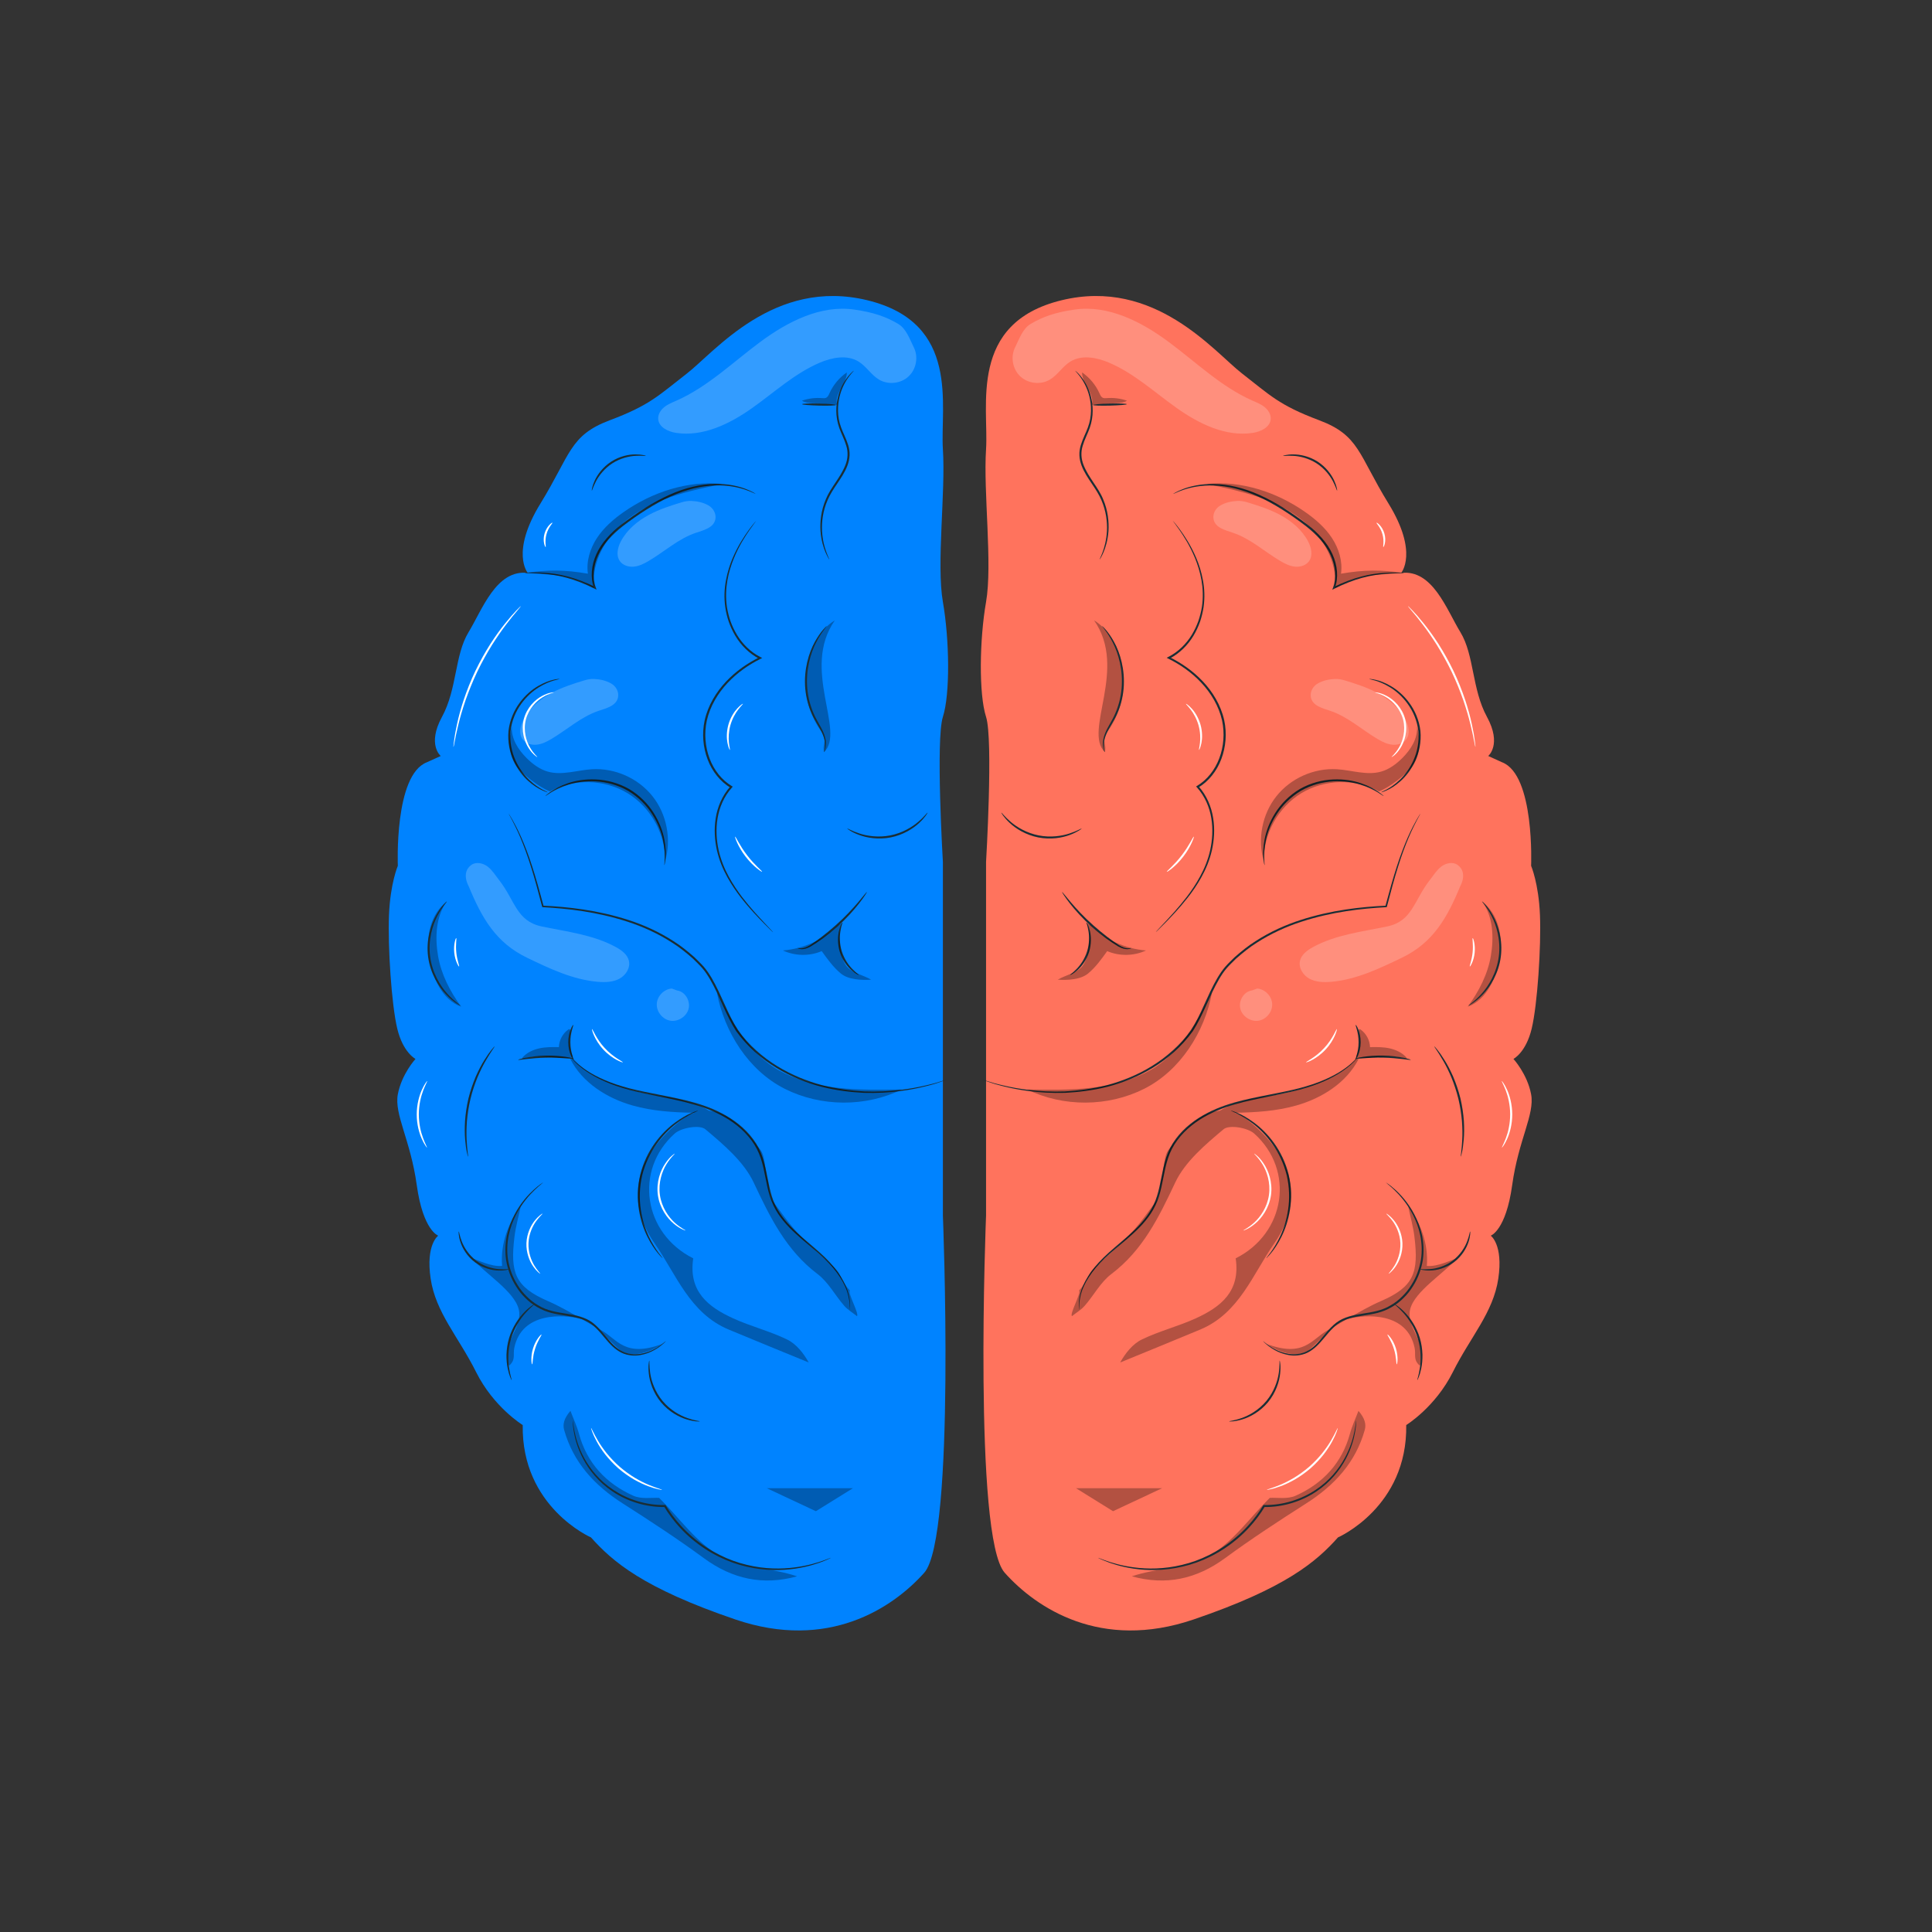 <svg xmlns="http://www.w3.org/2000/svg" xmlns:xlink="http://www.w3.org/1999/xlink" id="Layer_1" x="0px" y="0px" viewBox="0 0 500 500" style="enable-background:new 0 0 500 500;" xml:space="preserve"><rect x="0" y="0" width="500" height="500" fill="#333333" stroke="none"/><style type="text/css">	.st0{fill:#FF735D;}	.st1{opacity:0.3;}	.st2{fill:#1A2E35;}	.st3{opacity:0.2;}	.st4{fill:#FFFFFF;}	.st5{fill:#0083FF;}</style><g>	<g>		<g>			<path class="st0" d="M362.61,148.28c0,0,4.57-5.23-3.27-17.97s-7.51-17.64-17.97-21.56c-10.45-3.92-12.74-6.53-19.93-12.09     s-22.54-24.83-46.72-18.95c-24.18,5.88-18.8,27.44-19.53,38.55c-0.73,11.11,1.71,29.73,0,39.53c-1.71,9.8-1.89,23.85,0,29.73     c1.89,5.88,0,37.57,0,37.57v91.48c0,0-3.34,83.31,4.83,92.46c8.17,9.15,24.88,20.26,48.87,12.09     c23.99-8.17,31.83-15.03,37.38-21.24c0,0,18.01-7.84,17.66-29.08c0,0,7.49-4.57,12.07-13.72c4.57-9.15,10.45-15.36,11.76-24.18     c1.31-8.82-1.96-11.11-1.96-11.11s3.92-1.31,5.55-13.07c1.63-11.76,5.88-18.3,4.9-23.52c-0.98-5.23-4.57-9.15-4.57-9.15     s3.23-1.63,4.72-7.84c1.49-6.21,2.47-21.24,2.14-29.4c-0.33-8.17-2.29-12.74-2.29-12.74s0.98-23.52-7.51-26.79l-3.59-1.63     c0,0,3.59-2.94-0.33-10.13c-3.92-7.19-3.27-16.01-6.86-21.89C374.37,157.76,370.77,147.3,362.61,148.28z"></path>		</g>		<g>			<g>				<g class="st1">					<path d="M364.43,312.19c-0.05,0.01-0.08,0.02-0.1,0.03C364.35,312.21,364.39,312.2,364.43,312.19z"></path>				</g>				<g class="st1">					<path d="M364.33,312.21C364.29,312.22,364.28,312.23,364.33,312.21L364.33,312.21z"></path>				</g>				<g class="st1">					<path d="M364.43,312.19C364.54,312.15,364.66,312.12,364.43,312.19L364.43,312.19z"></path>				</g>				<g class="st1">					<path d="M366.06,320.12c-0.32-2.67-1.08-5.29-1.63-7.94c3.02,3.95,5.31,9.53,4.83,15.43c2.79,0.32,6.65-1.67,7.84-1.99       c-3.3,3.89-11.01,8.53-12.15,13.23c-1.18,4.91,4.99,9.12,2.49,14.59c-1.78-1.58-0.96-2.79-1.34-4.62       c-1.94-9.3-12.54-8.71-17.44-7.46c2.9-1.7,5.89-3.41,8.69-4.62C365.95,333.03,367.17,329.32,366.06,320.12z"></path>				</g>				<g class="st1">					<path d="M343.54,344.31c0.48-0.26,0.97-0.54,1.47-0.83l-6.73,6.41c-1.6,0.56-4.86,1.56-10.64-2.14       C337.52,351.49,339.45,346.56,343.54,344.31z"></path>				</g>				<g class="st1">					<path d="M348.66,341.36c-1.24,0.73-2.47,1.45-3.66,2.13l1.22-1.16C346.44,342.07,347.35,341.69,348.66,341.36z"></path>				</g>			</g>			<g class="st1">				<path d="M328.61,387.65c-5.23,5.17-9.64,11.64-15.76,15c-5.78,3.17-13.35,3.09-19.94,5.3c8.86,2.44,16.74,0.72,24.13-4.7      c6.81-5,13.9-9.63,21.03-14.18c7.28-4.65,12.78-10.59,15.14-19.04c0.38-1.38,0.05-2.96-1.64-4.9c-0.74,1.96-1.65,3.88-2.2,5.9      c-2.08,7.65-7.03,12.89-14.03,16.05C333.21,388.05,330.4,387.53,328.61,387.65z"></path>			</g>			<g class="st1">				<path d="M283.15,160.55c8.79,12.57-2.86,28.62,2.77,34.09c0.57-1.59-0.79-3.38,0.17-4.6      C293.88,180.19,291.16,165.44,283.15,160.55z"></path>			</g>			<g class="st1">				<path d="M278.47,385.15c3.58,2.22,6.66,4.14,9.58,5.95c3.94-1.85,8.17-3.83,12.7-5.95      C293.18,385.15,285.87,385.15,278.47,385.15z"></path>			</g>		</g>		<g>			<g>				<path class="st2" d="M254.06,279.38c0-0.01,0.13,0.02,0.38,0.09c0.27,0.08,0.63,0.19,1.09,0.32c0.49,0.15,1.07,0.33,1.76,0.54      c0.7,0.2,1.52,0.37,2.44,0.6c3.67,0.86,9.11,1.77,15.86,1.53c3.37-0.2,7.04-0.64,10.89-1.62c3.83-1.02,7.8-2.58,11.59-4.91      c3.77-2.32,7.39-5.44,10.19-9.34c2.62-4.06,4.15-8.94,6.77-13.44c0.61-1.02,1.26-2.02,2.04-2.92c0.77-0.9,1.63-1.68,2.45-2.5      c1.74-1.53,3.52-2.98,5.43-4.17c3.78-2.44,7.79-4.23,11.75-5.5c7.94-2.55,15.54-3.36,22.01-3.67l-0.18,0.15      c1.03-3.83,1.99-7.29,2.97-10.3c0.97-3.01,1.96-5.55,2.86-7.59c1.82-4.08,3.25-6.12,3.25-6.12c0.01,0.01-0.06,0.14-0.2,0.41      c-0.16,0.29-0.37,0.68-0.64,1.17c-0.54,1.04-1.33,2.58-2.2,4.62c-0.87,2.04-1.83,4.59-2.76,7.6c-0.95,3-1.88,6.47-2.88,10.3      l-0.04,0.14l-0.15,0.01c-6.44,0.35-14,1.19-21.87,3.74c-3.93,1.27-7.89,3.05-11.62,5.46c-1.89,1.18-3.64,2.61-5.36,4.12      c-0.8,0.81-1.66,1.59-2.41,2.46c-0.75,0.86-1.39,1.84-1.98,2.84c-2.58,4.43-4.11,9.31-6.79,13.46      c-2.88,4.01-6.53,7.13-10.37,9.48c-3.85,2.34-7.87,3.91-11.74,4.92c-3.88,0.97-7.59,1.39-10.98,1.57      c-6.8,0.19-12.26-0.78-15.93-1.7c-0.92-0.25-1.74-0.43-2.43-0.65c-0.68-0.23-1.27-0.43-1.75-0.59      c-0.45-0.16-0.81-0.28-1.07-0.37C254.17,279.44,254.05,279.39,254.06,279.38z"></path>			</g>		</g>		<g>			<g>				<path class="st2" d="M279.29,338.92c-0.01,0-0.02-0.09-0.04-0.27c-0.02-0.21-0.03-0.47-0.06-0.8c0.02-0.7,0.03-1.75,0.38-3.04      c0.62-2.61,2.63-6.07,6.06-9.39c1.7-1.67,3.73-3.3,5.82-5.13c2.08-1.83,4.28-3.87,5.97-6.47c0.84-1.3,1.54-2.73,2.01-4.28      c0.49-1.55,0.81-3.19,1.14-4.86c0.33-1.67,0.66-3.39,1.22-5.09c0.55-1.7,1.39-3.34,2.48-4.81c2.19-2.97,5.13-5.15,8.18-6.73      c3.06-1.6,6.25-2.58,9.3-3.33c6.12-1.45,11.73-2.2,16.25-3.58c4.54-1.31,7.97-3.11,10.1-4.66c1.08-0.76,1.85-1.45,2.36-1.91      c0.23-0.22,0.42-0.4,0.57-0.55c0.13-0.12,0.2-0.18,0.21-0.17c0,0-0.88,1.2-3.02,2.8c-2.11,1.61-5.55,3.48-10.12,4.85      c-4.55,1.43-10.17,2.22-16.24,3.69c-3.03,0.76-6.17,1.74-9.17,3.31c-2.99,1.56-5.87,3.7-7.99,6.58      c-1.07,1.43-1.87,3.01-2.41,4.66c-0.55,1.65-0.88,3.35-1.21,5.02c-0.33,1.67-0.66,3.33-1.16,4.91      c-0.49,1.59-1.22,3.07-2.09,4.39c-1.75,2.66-3.99,4.71-6.09,6.53c-2.11,1.83-4.15,3.43-5.85,5.07      c-3.42,3.25-5.44,6.63-6.12,9.17C279.07,337.43,279.38,338.93,279.29,338.92z"></path>			</g>		</g>		<g>			<g>				<path class="st2" d="M365.11,274.28c-0.03,0.16-3.2-0.49-7.16-0.56c-3.96-0.09-7.15,0.42-7.17,0.26      c-0.01-0.07,0.77-0.28,2.07-0.48c1.3-0.2,3.11-0.35,5.11-0.31c2,0.04,3.81,0.27,5.1,0.52      C364.35,273.97,365.13,274.21,365.11,274.28z"></path>			</g>		</g>		<g>			<g>				<path class="st2" d="M350.86,265.24c0.1-0.09,1.31,1.83,1.27,4.53c-0.01,2.7-1.25,4.6-1.34,4.51c-0.15-0.06,0.81-1.97,0.81-4.51      C351.63,267.22,350.7,265.3,350.86,265.24z"></path>			</g>		</g>		<g>			<g>				<path class="st2" d="M327.74,325.62c-0.11-0.08,1.8-1.92,3.57-5.69c0.89-1.87,1.67-4.24,2.06-6.95c0.4-2.7,0.34-5.76-0.37-8.83      c-0.76-3.06-2.09-5.81-3.68-8.04c-1.58-2.24-3.35-3.99-4.99-5.25c-3.29-2.55-5.83-3.32-5.76-3.45c0.01-0.02,0.16,0.03,0.45,0.13      c0.29,0.11,0.73,0.24,1.26,0.49c1.08,0.46,2.59,1.27,4.28,2.52c1.69,1.25,3.53,3,5.16,5.27c1.63,2.26,3.02,5.06,3.79,8.2      c0.74,3.15,0.77,6.27,0.34,9.02c-0.43,2.76-1.27,5.16-2.21,7.04c-0.94,1.89-1.92,3.29-2.67,4.19c-0.36,0.47-0.69,0.78-0.9,1.01      C327.87,325.52,327.75,325.64,327.74,325.62z"></path>			</g>		</g>		<g>			<g>				<path class="st2" d="M326.88,347.07c0.04-0.05,0.77,0.76,2.42,1.74c0.82,0.48,1.88,1.01,3.19,1.35c1.3,0.33,2.88,0.49,4.5,0.02      c1.64-0.43,3.13-1.63,4.44-3.15c1.34-1.49,2.57-3.33,4.44-4.75c1.9-1.43,4.37-1.95,6.81-2.32c2.44-0.38,4.99-0.77,7.21-2.14      c1.12-0.64,2.14-1.43,3.02-2.33c0.9-0.88,1.68-1.86,2.32-2.9c1.33-2.06,2.11-4.33,2.5-6.54c0.35-2.22,0.22-4.38-0.17-6.35      c-0.41-1.96-1.09-3.72-1.86-5.24c-1.55-3.06-3.45-5.14-4.82-6.47c-0.69-0.66-1.25-1.16-1.65-1.47c-0.39-0.32-0.59-0.5-0.58-0.51      c0.01-0.01,0.23,0.13,0.65,0.43c0.42,0.29,1.01,0.76,1.73,1.41c1.43,1.29,3.39,3.36,5.01,6.45c0.81,1.54,1.52,3.32,1.96,5.32      c0.42,2,0.56,4.22,0.22,6.51c-0.38,2.27-1.18,4.61-2.54,6.74c-0.66,1.07-1.46,2.09-2.39,3c-0.91,0.93-1.96,1.75-3.13,2.41      c-1.15,0.68-2.4,1.17-3.66,1.5c-1.26,0.32-2.52,0.5-3.74,0.7c-2.43,0.37-4.8,0.86-6.6,2.2c-1.79,1.33-3.03,3.14-4.4,4.65      c-1.34,1.52-2.93,2.79-4.67,3.21c-1.72,0.47-3.35,0.28-4.68-0.1c-1.34-0.37-2.4-0.94-3.22-1.46      C327.55,347.93,326.88,347.07,326.88,347.07z"></path>			</g>		</g>		<g>			<g>				<path class="st2" d="M318.11,367.85c-0.01-0.1,1.27-0.17,3.2-0.85c1.91-0.66,4.45-2.06,6.43-4.44c1.98-2.39,2.89-5.14,3.19-7.14      c0.31-2.01,0.15-3.29,0.25-3.3c0.03,0,0.1,0.31,0.16,0.89c0.06,0.58,0.07,1.42-0.04,2.46c-0.21,2.06-1.09,4.94-3.15,7.43      c-2.06,2.48-4.73,3.88-6.72,4.46c-1,0.3-1.83,0.44-2.41,0.49C318.43,367.9,318.11,367.89,318.11,367.85z"></path>			</g>		</g>		<g>			<g>				<path class="st2" d="M284.18,403.16c0.01-0.02,0.29,0.08,0.82,0.29c0.52,0.21,1.31,0.49,2.33,0.83c2.04,0.64,5.08,1.41,8.9,1.61      c3.81,0.2,8.44-0.24,13.2-1.95c4.74-1.72,9.59-4.74,13.52-9.05c1.53-1.66,2.86-3.45,3.95-5.26l0.08-0.13l0.15,0      c5.05,0.08,9.73-1.53,13.28-3.88c3.6-2.34,6.04-5.43,7.57-8.21c1.54-2.8,2.22-5.31,2.56-7.04c0.17-0.87,0.27-1.55,0.32-2.01      c0.05-0.46,0.09-0.7,0.11-0.7c0.02,0,0.01,0.24-0.01,0.71c-0.02,0.46-0.08,1.15-0.23,2.03c-0.29,1.75-0.92,4.31-2.44,7.17      c-1.51,2.85-3.97,6.01-7.62,8.43c-3.61,2.42-8.38,4.09-13.55,4.02l0.23-0.13c-1.11,1.84-2.46,3.66-4.01,5.35      c-3.99,4.38-8.92,7.44-13.74,9.16c-4.84,1.71-9.53,2.11-13.38,1.86c-3.87-0.25-6.91-1.08-8.95-1.79      c-1.02-0.37-1.79-0.68-2.31-0.92C284.44,403.31,284.17,403.18,284.18,403.16z"></path>			</g>		</g>		<g>			<g>				<path class="st2" d="M366.8,357.17c-0.09-0.03,0.37-1.19,0.66-3.14c0.3-1.94,0.35-4.73-0.52-7.61      c-0.86-2.88-2.43-5.18-3.75-6.64c-1.32-1.47-2.34-2.19-2.28-2.26c0.02-0.03,0.29,0.12,0.75,0.45c0.46,0.32,1.09,0.84,1.8,1.56      c1.42,1.42,3.09,3.76,3.99,6.74c0.89,2.98,0.78,5.86,0.38,7.82c-0.2,0.99-0.44,1.77-0.65,2.29      C366.97,356.91,366.83,357.18,366.8,357.17z"></path>			</g>		</g>		<g>			<g>				<path class="st2" d="M367.44,328.46c0.01-0.09,1.03,0.12,2.66-0.02c1.61-0.12,3.87-0.71,5.85-2.19c1.98-1.49,3.18-3.48,3.75-5      c0.59-1.52,0.67-2.56,0.77-2.54c0.03,0,0.05,0.26,0.01,0.73c-0.04,0.47-0.16,1.14-0.42,1.94c-0.5,1.59-1.7,3.73-3.79,5.29      c-2.09,1.56-4.48,2.11-6.15,2.14c-0.84,0.02-1.52-0.05-1.98-0.15C367.68,328.58,367.44,328.5,367.44,328.46z"></path>			</g>		</g>		<g>			<g>				<path class="st2" d="M371.19,270.79c0.03-0.02,0.31,0.3,0.79,0.89c0.49,0.59,1.14,1.5,1.86,2.67c0.74,1.16,1.5,2.62,2.24,4.29      c0.71,1.68,1.37,3.57,1.88,5.62c0.48,2.05,0.76,4.04,0.89,5.86c0.11,1.82,0.09,3.46-0.04,4.83c-0.12,1.37-0.27,2.48-0.44,3.22      c-0.16,0.75-0.26,1.16-0.3,1.16c-0.1-0.02,0.23-1.68,0.36-4.4c0.08-1.36,0.05-2.98-0.08-4.78c-0.16-1.79-0.44-3.75-0.92-5.77      c-0.5-2.01-1.14-3.89-1.81-5.55c-0.7-1.65-1.42-3.11-2.11-4.28C372.16,272.19,371.11,270.85,371.19,270.79z"></path>			</g>		</g>		<g class="st1">			<g>				<path d="M385.83,247.41c0.81-4.78,0.61-10.22-2.27-14.13c4.25,3.34,5.43,8.96,4.59,14.29c-0.84,5.34-3.23,11.1-8.3,12.97      C382.71,256.62,385.01,252.2,385.83,247.41z"></path>			</g>		</g>		<g>			<g>				<path class="st2" d="M380.08,260.23c-0.07-0.09,1.47-0.96,3.33-3.03c1.85-2.03,3.93-5.45,4.48-9.66      c0.54-4.21-0.6-8.04-1.88-10.48c-1.27-2.48-2.54-3.71-2.45-3.78c0.02-0.02,0.35,0.27,0.87,0.86c0.53,0.59,1.22,1.51,1.91,2.75      c1.39,2.44,2.63,6.38,2.07,10.72c-0.57,4.35-2.77,7.84-4.73,9.84c-0.98,1.02-1.89,1.73-2.54,2.17      C380.49,260.06,380.1,260.26,380.08,260.23z"></path>			</g>		</g>		<g>			<g>				<path class="st2" d="M357.46,205.05c-0.08-0.13,2.2-0.74,4.81-3.24c1.3-1.23,2.61-2.96,3.56-5.12c0.96-2.15,1.5-4.77,1.24-7.48      c-0.31-2.7-1.38-5.15-2.77-7.06c-1.38-1.92-3.03-3.34-4.55-4.27c-3.07-1.9-5.42-2.03-5.37-2.17c0-0.02,0.14-0.01,0.41,0.02      c0.26,0.05,0.66,0.06,1.16,0.2c1,0.21,2.42,0.7,4,1.63c1.59,0.92,3.3,2.34,4.75,4.31c1.45,1.95,2.58,4.48,2.9,7.29      c0.27,2.82-0.31,5.52-1.32,7.73c-1.01,2.22-2.39,3.97-3.75,5.2c-1.36,1.23-2.65,2.01-3.58,2.42c-0.45,0.24-0.84,0.34-1.09,0.44      C357.6,205.03,357.46,205.07,357.46,205.05z"></path>			</g>		</g>		<g>			<g>				<path class="st2" d="M327.25,223.92c-0.02,0-0.05-0.15-0.11-0.46c-0.04-0.3-0.15-0.75-0.17-1.33c-0.11-1.16-0.09-2.86,0.31-4.92      c0.39-2.05,1.24-4.44,2.73-6.78c1.47-2.34,3.64-4.61,6.4-6.24c2.79-1.59,5.83-2.35,8.6-2.47c2.77-0.13,5.27,0.31,7.24,0.99      c1.98,0.67,3.47,1.5,4.42,2.17c0.49,0.31,0.82,0.62,1.07,0.81c0.24,0.19,0.35,0.3,0.34,0.32c-0.07,0.13-2.01-1.7-5.95-2.93      c-1.95-0.62-4.4-1.01-7.1-0.86c-2.7,0.14-5.65,0.9-8.35,2.44c-2.68,1.59-4.8,3.78-6.26,6.05c-1.47,2.27-2.34,4.59-2.77,6.59      C326.76,221.34,327.4,223.92,327.25,223.92z"></path>			</g>		</g>		<g>			<g>				<path class="st2" d="M303.49,134.74c0.01,0,0.05,0.04,0.14,0.14c0.1,0.12,0.22,0.26,0.38,0.44c0.33,0.39,0.8,0.98,1.38,1.77      c1.15,1.59,2.78,3.98,4.2,7.32c0.71,1.67,1.33,3.58,1.72,5.72c0.41,2.13,0.52,4.51,0.18,6.98c-0.19,1.24-0.49,2.49-0.9,3.74      c-0.44,1.25-1.01,2.49-1.72,3.68c-1.43,2.38-3.54,4.55-6.25,5.95l0-0.45c3.08,1.52,6.11,3.59,8.67,6.31      c2.56,2.71,4.65,6.13,5.53,10.02c0.74,3.43,0.43,6.98-0.75,10.1c-1.17,3.12-3.3,5.79-5.98,7.38l0.06-0.39      c2.15,2.4,3.37,5.37,3.82,8.27c0.46,2.91,0.25,5.76-0.33,8.33c-0.59,2.58-1.57,4.9-2.69,6.91c-1.11,2.02-2.33,3.77-3.52,5.29      c-2.38,3.03-4.53,5.21-5.99,6.71c-0.72,0.72-1.29,1.28-1.7,1.69c-0.18,0.17-0.33,0.31-0.45,0.43c-0.1,0.09-0.16,0.14-0.16,0.13      s0.04-0.06,0.13-0.17c0.11-0.12,0.25-0.27,0.42-0.46c0.4-0.42,0.94-1,1.64-1.75c1.42-1.53,3.53-3.74,5.86-6.78      c1.16-1.52,2.35-3.27,3.43-5.28c1.09-2,2.04-4.28,2.6-6.82c0.55-2.54,0.74-5.33,0.28-8.17c-0.45-2.83-1.65-5.7-3.73-8.01      l-0.21-0.23l0.26-0.16c2.57-1.54,4.61-4.11,5.74-7.13c1.14-3.02,1.44-6.48,0.72-9.8c-0.85-3.77-2.89-7.11-5.39-9.77      c-2.51-2.68-5.48-4.72-8.51-6.22l-0.44-0.22l0.44-0.23c2.62-1.34,4.67-3.43,6.08-5.74c0.7-1.16,1.26-2.37,1.7-3.59      c0.41-1.23,0.72-2.45,0.91-3.66c0.72-4.87-0.44-9.23-1.77-12.53c-1.37-3.33-2.95-5.73-4.05-7.34c-0.56-0.8-1-1.41-1.31-1.82      c-0.14-0.19-0.25-0.34-0.34-0.47C303.52,134.8,303.48,134.74,303.49,134.74z"></path>			</g>		</g>		<g>			<g>				<path class="st2" d="M303.62,127.82c-0.01-0.02,0.22-0.15,0.66-0.4c0.44-0.24,1.11-0.57,2.01-0.9c1.79-0.67,4.53-1.35,7.97-1.26      c3.43,0.04,7.5,0.94,11.64,2.8c4.14,1.85,8.35,4.54,12.49,7.72c2.71,2.14,5.12,4.66,6.44,7.62c1.33,2.92,1.62,6.18,0.61,8.82      l-0.32-0.28c2.55-1.24,4.99-2.17,7.23-2.74c2.23-0.59,4.23-0.84,5.88-0.95c1.65-0.11,2.95-0.09,3.83-0.06      c0.41,0.02,0.74,0.04,1.01,0.06c0.23,0.02,0.34,0.03,0.34,0.04c0,0.01-0.12,0.02-0.35,0.03c-0.27,0-0.6,0.01-1.01,0.01      c-0.88,0.02-2.17,0.04-3.81,0.19c-1.63,0.15-3.61,0.44-5.81,1.05c-2.2,0.6-4.61,1.54-7.12,2.79l-0.52,0.26l0.2-0.54      c0.93-2.52,0.65-5.64-0.65-8.45c-1.28-2.85-3.63-5.3-6.3-7.42c-4.1-3.14-8.29-5.84-12.36-7.68c-4.07-1.86-8.07-2.78-11.45-2.87      c-3.39-0.14-6.11,0.48-7.89,1.08c-0.9,0.3-1.58,0.59-2.03,0.8C303.88,127.74,303.63,127.84,303.62,127.82z"></path>			</g>		</g>		<g>			<g>				<path class="st2" d="M332.06,117.98c-0.01-0.03,0.24-0.12,0.7-0.21c0.46-0.1,1.14-0.18,1.98-0.17c1.67,0,4.06,0.45,6.26,1.86      c2.19,1.41,3.6,3.4,4.29,4.92c0.35,0.77,0.56,1.42,0.66,1.87c0.1,0.46,0.13,0.72,0.09,0.72c-0.09,0.02-0.32-0.99-1.09-2.43      c-0.75-1.44-2.15-3.3-4.24-4.64c-2.09-1.34-4.36-1.84-5.98-1.93C333.09,117.87,332.07,118.07,332.06,117.98z"></path>			</g>		</g>		<g>			<g>				<path class="st2" d="M282.85,104.81c0-0.15,1.96-0.31,4.38-0.37c2.42-0.06,4.39,0.02,4.39,0.16c0,0.15-1.96,0.31-4.38,0.37      C284.82,105.03,282.85,104.96,282.85,104.81z"></path>			</g>		</g>		<g>			<g>				<path class="st2" d="M284.58,144.79c-0.05-0.03,0.32-0.67,0.78-1.91c0.46-1.23,0.98-3.09,1.12-5.44      c0.11-2.34-0.21-5.19-1.45-8.04c-0.61-1.42-1.5-2.79-2.46-4.21c-0.95-1.42-1.97-2.9-2.64-4.64c-0.33-0.87-0.55-1.78-0.58-2.69      c-0.05-0.92,0.11-1.82,0.36-2.66c0.51-1.68,1.31-3.13,1.84-4.59c1.08-2.91,0.93-5.83,0.36-8.08c-0.57-2.28-1.58-3.95-2.35-5.01      c-0.79-1.05-1.34-1.55-1.3-1.59c0.01-0.01,0.15,0.1,0.41,0.34c0.27,0.23,0.62,0.61,1.05,1.12c0.83,1.04,1.91,2.71,2.55,5.04      c0.63,2.3,0.83,5.31-0.26,8.34c-0.53,1.5-1.33,2.96-1.8,4.57c-0.51,1.6-0.44,3.37,0.22,5.02c1.32,3.31,3.86,5.85,5.06,8.84      c1.26,2.94,1.53,5.87,1.38,8.26c-0.18,2.4-0.77,4.27-1.3,5.5c-0.27,0.61-0.5,1.08-0.68,1.38      C284.69,144.64,284.6,144.8,284.58,144.79z"></path>			</g>		</g>		<g>			<g>				<path class="st2" d="M285.92,194.64c-0.02,0.01-0.08-0.1-0.18-0.31c-0.09-0.22-0.2-0.55-0.27-1c-0.14-0.89-0.03-2.25,0.61-3.73      c0.6-1.5,1.73-3.05,2.54-4.95c0.83-1.89,1.44-4.11,1.65-6.49c0.41-4.79-0.85-9.1-2.29-11.87c-1.42-2.81-2.86-4.2-2.76-4.28      c0.03-0.02,0.37,0.33,0.97,0.99c0.57,0.68,1.36,1.72,2.12,3.12c1.55,2.77,2.9,7.18,2.48,12.09c-0.21,2.44-0.85,4.72-1.73,6.64      c-0.87,1.95-2.02,3.46-2.64,4.9c-0.66,1.42-0.82,2.7-0.75,3.56C285.75,194.17,285.97,194.62,285.92,194.64z"></path>			</g>		</g>		<g>			<g>				<path class="st2" d="M259.14,210.31c0.08-0.06,0.83,1.03,2.42,2.38c1.57,1.35,4.11,2.89,7.22,3.51c3.12,0.62,6.05,0.15,8.02-0.5      c1.99-0.64,3.09-1.36,3.14-1.28c0.02,0.03-0.24,0.23-0.75,0.55c-0.51,0.31-1.27,0.71-2.27,1.09c-1.98,0.76-5.01,1.3-8.24,0.66      c-3.23-0.64-5.82-2.29-7.37-3.75c-0.78-0.73-1.34-1.39-1.69-1.87C259.27,210.62,259.11,210.33,259.14,210.31z"></path>			</g>		</g>		<g>			<g>				<path class="st2" d="M292.78,245.36c0.01,0.02-0.28,0.24-0.91,0.28c-0.63,0.05-1.54-0.18-2.49-0.71      c-1.87-1.11-4.31-2.84-6.78-5.04c-2.47-2.2-4.45-4.45-5.77-6.15c-0.66-0.85-1.17-1.57-1.5-2.07c-0.33-0.51-0.5-0.8-0.47-0.82      c0.07-0.05,0.87,1.02,2.26,2.65c1.39,1.63,3.39,3.82,5.84,5.99c2.43,2.17,4.83,3.95,6.61,5.11c0.9,0.56,1.72,0.82,2.3,0.83      C292.45,245.46,292.76,245.31,292.78,245.36z"></path>			</g>		</g>		<g>			<g>				<path class="st2" d="M276.95,252.32c-0.05-0.07,0.69-0.54,1.65-1.53c0.96-0.98,2.1-2.55,2.73-4.55c0.63-2,0.59-3.94,0.36-5.29      c-0.22-1.36-0.56-2.17-0.47-2.2c0.05-0.03,0.52,0.74,0.84,2.13c0.33,1.38,0.44,3.42-0.22,5.52c-0.66,2.1-1.92,3.72-2.98,4.66      C277.8,252.01,276.98,252.37,276.95,252.32z"></path>			</g>		</g>		<g class="st1">			<g>				<path d="M356.9,204.81c-6.16-3.35-14.1-3.17-20.1,0.46c-6,3.63-9.84,10.58-9.73,17.6c-1.69-5.7-0.42-12.19,3.28-16.83      c3.7-4.65,9.75-7.33,15.68-6.96c3.83,0.24,7.72,1.66,11.41,0.61c2.1-0.6,3.91-1.95,5.46-3.49c2.21-2.2,4.07-5.11,3.82-8.21      c0,0,2.25,7.01-2.04,11.29C360.38,203.55,356.9,204.81,356.9,204.81z"></path>			</g>		</g>		<g class="st1">			<g>				<path d="M337.77,132.5c2.66,1.86,5.16,4.03,6.94,6.74c1.78,2.71,2.8,6.02,2.34,9.23c6.08-1.04,10.26-1.02,16.37-0.2      c-7.07,0.57-12.12,0.24-17.89,3.92c0.46-5.21-1.69-10.44-5.14-14.38c-3.45-3.93-8.1-6.67-12.98-8.54      c-4.88-1.88-10.03-2.95-15.15-4.02C321.24,124.33,330.37,127.33,337.77,132.5z"></path>			</g>		</g>		<g class="st1">			<g>				<path d="M282.69,104.75c2.1-0.14,4.2-0.27,6.3-0.41c0.92-0.06,1.89-0.14,2.67-0.64c-1.67-0.58-3.46-0.81-5.22-0.67      c-0.34,0.03-0.7,0.06-1.02-0.08c-0.46-0.21-0.69-0.72-0.89-1.19c-0.97-2.15-2.54-4.03-4.48-5.37c-0.03,1.49,0.79,2.83,1.51,4.13      c0.72,1.3,1.39,2.78,1.02,4.22"></path>			</g>		</g>		<g class="st1">			<g>				<path d="M282.24,239.45c3.83,3.75,9,6.1,14.35,6.53c-3.13,1.46-6.88,1.52-10.05,0.17c-1.48,2.06-2.97,4.15-4.92,5.77      c-1.95,1.63-5.34,1.78-7.87,1.62c2.22-1.33,5.46-1.77,6.73-4.02c1.02-1.81,1.24-3.94,1.44-6c0.16-1.67,0.25-3.59-0.94-4.78"></path>			</g>		</g>		<g class="st1">			<g>				<path d="M363.99,273.69c-1.12-1.27-2.73-2.02-4.38-2.38c-1.65-0.36-3.36-0.35-5.05-0.31c-0.05-1.75-0.95-3.47-2.36-4.5      c-0.11-0.08-0.24-0.16-0.38-0.14c-0.31,0.06-0.28,0.5-0.19,0.8c0.59,1.9,0.42,4.03-0.47,5.81c-0.13,0.26-0.25,0.62-0.02,0.79      c0.1,0.07,0.22,0.08,0.34,0.08c2.09,0.08,4.17-0.22,6.26-0.36c2.09-0.15,4.23-0.14,6.21,0.53"></path>			</g>		</g>		<g class="st1">			<g>				<path d="M279.25,333.99c3.3-3.63,1.34-3.71,5.05-6.91c9.01-7.78,10.52-10.27,14.81-16.12c1.27-1.73,1.03-4.06,1.55-6.05      c0.64-2.44,0.52-5.81,1.81-7.43c4.06-5.39,8.32-9.68,13.26-10.03c2.81-1.8,8.26-3.2,11.14-3.58c4.96-0.66,7.85-1.29,12.56-2.96      c4.71-1.66,8.34-3.24,11.52-7.09l0.65,0.27c-3.14,6.14-9.49,10.13-16.12,12.01c-5.16,1.46-10.55,1.8-15.93,1.88      c0.65,0.22,1.3,0.48,1.97,0.84c15.43,11.41,14.79,23.6,8.3,32.9c-5.63,8.06-9.08,18.14-19.21,22.37      c-6.89,2.88-13.8,5.68-20.71,8.52c1.35-2.41,3.2-4.79,5.64-5.97c4.48-2.17,9.42-3.39,13.96-5.47      c6.38-2.92,11.58-6.92,10.29-15.51c12.95-6.49,15.34-22.81,4.82-32.28c-1.73-1.56-6.52-2.34-7.94-1.14      c-4.76,3.99-9.99,8.41-12.54,13.83c-4.23,8.98-8.37,17.5-16.54,23.67c-2.76,2.09-4.51,5.49-6.86,8.18      c-0.92,1.06-2.2,1.81-3.32,2.7C276.79,340,279.88,334.6,279.25,333.99z"></path>			</g>		</g>		<g class="st1">			<g>				<path d="M297.54,277.05c7.77-4.27,12.43-12.95,16.14-20.26c-1.9,10.3-8.22,20.28-17.57,24.99c-9.36,4.71-20.92,4.77-30.33,0.16      C276.62,282.18,288.04,282.27,297.54,277.05z"></path>			</g>		</g>	</g>	<g class="st3">		<g>			<path class="st4" d="M341.06,176.87c1.31-0.74,2.83-1.08,4.34-1.15c0.84-0.04,1.68,0.09,2.49,0.33c2.92,0.88,5.83,1.82,8.51,3.25     c3.02,1.61,5.76,3.9,7.34,6.94c0.81,1.57,1.26,3.58,0.25,5.03c-0.78,1.13-2.28,1.59-3.64,1.46c-1.37-0.13-2.63-0.76-3.81-1.46     c-4.11-2.42-7.73-5.79-12.25-7.3c-2.05-0.69-4.61-1.3-5.04-3.53C338.99,179,339.8,177.58,341.06,176.87z"></path>		</g>	</g>	<g class="st3">		<g>			<path class="st4" d="M315.88,130.79c1.31-0.74,2.83-1.08,4.34-1.15c0.84-0.04,1.68,0.09,2.49,0.33c2.92,0.88,5.83,1.82,8.51,3.25     c3.02,1.61,5.76,3.9,7.34,6.94c0.81,1.57,1.26,3.58,0.25,5.03c-0.78,1.13-2.28,1.59-3.64,1.46c-1.37-0.13-2.63-0.76-3.81-1.46     c-4.11-2.42-7.73-5.79-12.25-7.3c-2.05-0.69-4.61-1.3-5.04-3.53C313.8,132.92,314.61,131.5,315.88,130.79z"></path>		</g>	</g>	<g class="st3">		<g>			<path class="st4" d="M262.7,89.91c1.08-2.17,1.95-4.84,4.04-6.08c3.04-1.81,6.3-2.99,11.29-3.7l0,0     c8.74-1.3,17.32,3.1,24.42,8.36c7.1,5.26,13.56,11.59,21.64,15.17c1.1,0.49,2.25,0.93,3.19,1.69c0.94,0.75,1.67,1.9,1.58,3.1     c-0.15,2.11-2.55,3.26-4.63,3.58c-6.98,1.06-13.87-2.32-19.63-6.39c-5.76-4.07-11.05-9-17.54-11.77     c-3.21-1.37-7.08-2.12-10.05-0.3c-2.04,1.25-3.31,3.53-5.38,4.72c-2.36,1.36-5.59,0.99-7.57-0.88     C262.05,95.55,261.48,92.35,262.7,89.91z"></path>		</g>	</g>	<g>		<g>			<path class="st4" d="M381.84,193.3c-0.04,0.01-0.16-0.56-0.36-1.58c-0.18-1.02-0.5-2.49-0.94-4.28c-0.43-1.8-1.05-3.92-1.84-6.23     c-0.81-2.31-1.81-4.81-3.02-7.35c-1.23-2.54-2.55-4.89-3.84-6.97c-1.31-2.07-2.57-3.88-3.7-5.34c-1.12-1.47-2.07-2.64-2.75-3.42     c-0.67-0.79-1.03-1.24-1-1.27c0.03-0.03,0.44,0.38,1.16,1.13c0.73,0.74,1.72,1.88,2.89,3.33c1.17,1.44,2.47,3.24,3.82,5.31     c1.32,2.08,2.66,4.44,3.9,7c1.22,2.57,2.21,5.09,3,7.43c0.77,2.34,1.35,4.48,1.74,6.3c0.4,1.82,0.66,3.3,0.78,4.34     C381.82,192.73,381.88,193.3,381.84,193.3z"></path>		</g>	</g>	<g>		<g>			<path class="st4" d="M360.15,195.93c-0.07-0.08,0.94-0.81,1.91-2.48c0.97-1.63,1.79-4.35,1.07-7.2c-0.74-2.84-2.77-4.84-4.4-5.8     c-1.65-1-2.89-1.16-2.86-1.26c0-0.03,0.31-0.02,0.86,0.1c0.54,0.11,1.32,0.37,2.2,0.84c1.74,0.91,3.94,2.97,4.73,6     c0.76,3.03-0.18,5.89-1.27,7.53c-0.54,0.84-1.1,1.43-1.52,1.79C360.43,195.79,360.17,195.95,360.15,195.93z"></path>		</g>	</g>	<g>		<g>			<path class="st4" d="M310.31,194.09c-0.09-0.03,0.13-0.74,0.25-1.9c0.13-1.16,0.09-2.8-0.39-4.51c-0.49-1.71-1.32-3.13-2.03-4.05     c-0.72-0.93-1.27-1.42-1.21-1.49c0.03-0.05,0.68,0.35,1.5,1.25c0.82,0.89,1.74,2.35,2.26,4.15c0.51,1.8,0.48,3.52,0.25,4.71     C310.71,193.43,310.36,194.11,310.31,194.09z"></path>		</g>	</g>	<g>		<g>			<path class="st4" d="M356.24,135.28c0.04-0.05,0.4,0.14,0.84,0.62c0.44,0.47,0.94,1.25,1.21,2.21c0.27,0.96,0.25,1.88,0.11,2.51     c-0.13,0.64-0.34,0.98-0.4,0.96c-0.15-0.04,0.3-1.55-0.22-3.33C357.3,136.45,356.12,135.4,356.24,135.28z"></path>		</g>	</g>	<g>		<g>			<path class="st4" d="M380.39,250.13c-0.15-0.07,0.53-1.61,0.72-3.64c0.22-2.03-0.14-3.68,0.02-3.71     c0.12-0.05,0.73,1.62,0.51,3.77C381.43,248.68,380.5,250.2,380.39,250.13z"></path>		</g>	</g>	<g>		<g>			<path class="st4" d="M388.7,296.99c-0.08-0.05,0.45-0.92,1.02-2.44c0.58-1.51,1.11-3.71,1.11-6.18     c-0.01-2.47-0.56-4.67-1.14-6.17c-0.58-1.51-1.11-2.38-1.03-2.43c0.03-0.02,0.19,0.18,0.45,0.56c0.27,0.38,0.59,0.97,0.93,1.72     c0.69,1.51,1.31,3.77,1.33,6.32c0,2.55-0.61,4.81-1.29,6.32c-0.34,0.76-0.66,1.35-0.92,1.73     C388.89,296.81,388.73,297.01,388.7,296.99z"></path>		</g>	</g>	<g>		<g>			<path class="st4" d="M359.39,329.63c-0.07-0.07,0.68-0.73,1.5-2.08c0.81-1.33,1.62-3.43,1.53-5.82c-0.1-2.39-1.07-4.42-1.98-5.68     c-0.92-1.28-1.72-1.88-1.66-1.96c0.02-0.03,0.24,0.1,0.6,0.37c0.36,0.28,0.84,0.73,1.36,1.36c1.03,1.24,2.11,3.36,2.21,5.89     c0.1,2.53-0.82,4.72-1.75,6.04c-0.46,0.67-0.91,1.16-1.25,1.46C359.63,329.51,359.42,329.65,359.39,329.63z"></path>		</g>	</g>	<g>		<g>			<path class="st4" d="M361.48,353.09c-0.16-0.01-0.06-1.87-0.74-4c-0.66-2.15-1.8-3.62-1.67-3.72c0.09-0.1,1.48,1.29,2.18,3.56     C361.96,351.18,361.61,353.12,361.48,353.09z"></path>		</g>	</g>	<g>		<g>			<path class="st4" d="M321.78,318.45c-0.05-0.09,1.22-0.6,2.8-2.04c1.57-1.41,3.37-3.94,3.83-7.17c0.45-3.23-0.59-6.16-1.7-7.95     c-1.12-1.83-2.2-2.66-2.13-2.74c0.02-0.02,0.3,0.16,0.76,0.57c0.46,0.4,1.07,1.06,1.68,1.97c1.23,1.79,2.38,4.83,1.91,8.22     c-0.49,3.39-2.43,5.99-4.11,7.37c-0.84,0.71-1.61,1.17-2.16,1.43C322.12,318.38,321.79,318.48,321.78,318.45z"></path>		</g>	</g>	<g>		<g>			<path class="st4" d="M327.86,385.57c-0.02-0.1,1.36-0.42,3.45-1.3c1.05-0.43,2.26-1.04,3.55-1.8c1.28-0.78,2.63-1.73,3.94-2.86     c1.3-1.14,2.42-2.35,3.38-3.51c0.93-1.17,1.7-2.29,2.27-3.27c1.16-1.96,1.67-3.28,1.76-3.24c0.03,0.01-0.07,0.35-0.29,0.96     c-0.21,0.61-0.6,1.46-1.14,2.47c-0.54,1.02-1.29,2.18-2.22,3.39c-0.95,1.2-2.09,2.44-3.41,3.6c-1.34,1.15-2.72,2.11-4.04,2.88     c-1.33,0.75-2.58,1.34-3.66,1.73c-1.08,0.4-1.98,0.67-2.61,0.79C328.22,385.55,327.87,385.61,327.86,385.57z"></path>		</g>	</g>	<g>		<g>			<path class="st4" d="M338,274.93c-0.08-0.15,2.44-1.24,4.67-3.67c2.26-2.4,3.15-5,3.31-4.93c0.13,0.01-0.57,2.78-2.92,5.29     C340.73,274.15,338.02,275.05,338,274.93z"></path>		</g>	</g>	<g>		<g>			<path class="st4" d="M301.96,225.62c-0.1-0.13,1.95-1.74,3.87-4.27c1.95-2.51,2.98-4.9,3.13-4.84c0.13,0.03-0.71,2.58-2.71,5.16     C304.28,224.28,302.03,225.74,301.96,225.62z"></path>		</g>	</g>	<g class="st3">		<g>			<path class="st4" d="M377.23,223.85c-1.24-0.9-3.05-0.5-4.26,0.44c-1.21,0.94-2.01,2.3-2.96,3.5     c-4.12,5.27-4.45,10.59-10.99,11.97c-6.54,1.37-13.38,2.14-19.24,5.36c-1.46,0.8-2.96,1.91-3.34,3.53     c-0.43,1.83,0.8,3.75,2.45,4.64c1.66,0.89,3.63,0.96,5.51,0.81c6.49-0.53,12.53-3.41,18.4-6.24c8.05-3.88,11.69-10.23,15.1-18.49     C377.9,229.37,379.99,225.85,377.23,223.85z"></path>		</g>	</g>	<g class="st3">		<g>			<path class="st4" d="M323.99,256.33l1.37-0.5c2.04,0.15,3.82,2,3.88,4.05c0.06,2.03-1.55,3.97-3.55,4.28     c-2,0.31-4.13-1.07-4.67-3.02C320.44,259.08,321.87,256.6,323.99,256.33z"></path>		</g>	</g></g><g>	<g>		<g>			<path class="st5" d="M136.6,148.28c0,0-4.57-5.23,3.27-17.97c7.84-12.74,7.51-17.64,17.97-21.56     c10.45-3.92,12.74-6.53,19.93-12.09c7.19-5.55,22.54-24.83,46.72-18.95c24.18,5.88,18.8,27.44,19.53,38.55     c0.73,11.11-1.71,29.73,0,39.53c1.71,9.8,1.89,23.85,0,29.73c-1.89,5.88,0,37.57,0,37.57v91.48c0,0,3.34,83.31-4.83,92.46     c-8.17,9.15-24.88,20.26-48.87,12.09c-23.99-8.17-31.83-15.03-37.38-21.24c0,0-18.01-7.84-17.66-29.08c0,0-7.5-4.57-12.07-13.72     c-4.57-9.15-10.45-15.36-11.76-24.18c-1.31-8.82,1.96-11.11,1.96-11.11s-3.92-1.31-5.55-13.07c-1.63-11.76-5.88-18.3-4.9-23.52     c0.98-5.23,4.57-9.15,4.57-9.15s-3.23-1.63-4.72-7.84c-1.49-6.21-2.47-21.24-2.14-29.4c0.33-8.17,2.29-12.74,2.29-12.74     s-0.98-23.52,7.51-26.79l3.59-1.63c0,0-3.59-2.94,0.33-10.13c3.92-7.19,3.27-16.01,6.86-21.89     C124.83,157.76,128.43,147.3,136.6,148.28z"></path>		</g>		<g>			<g>				<g class="st1">					<path d="M134.78,312.19c0.05,0.01,0.08,0.02,0.1,0.03C134.85,312.21,134.82,312.2,134.78,312.19z"></path>				</g>				<g class="st1">					<path d="M134.88,312.21C134.91,312.22,134.92,312.23,134.88,312.21L134.88,312.21z"></path>				</g>				<g class="st1">					<path d="M134.78,312.19C134.66,312.15,134.54,312.12,134.78,312.19L134.78,312.19z"></path>				</g>				<g class="st1">					<path d="M133.14,320.12c0.32-2.67,1.08-5.29,1.63-7.94c-3.02,3.95-5.31,9.53-4.83,15.43c-2.79,0.32-6.65-1.67-7.84-1.99       c3.3,3.89,11.01,8.53,12.15,13.23c1.18,4.91-4.99,9.12-2.49,14.59c1.78-1.58,0.96-2.79,1.34-4.62       c1.94-9.3,12.54-8.71,17.44-7.46c-2.9-1.7-5.89-3.41-8.69-4.62C133.25,333.03,132.03,329.32,133.14,320.12z"></path>				</g>				<g class="st1">					<path d="M155.67,344.31c-0.48-0.26-0.97-0.54-1.47-0.83l6.73,6.41c1.6,0.56,4.86,1.56,10.64-2.14       C161.68,351.49,159.76,346.56,155.67,344.31z"></path>				</g>				<g class="st1">					<path d="M150.54,341.36c1.24,0.73,2.47,1.45,3.66,2.13l-1.22-1.16C152.76,342.07,151.85,341.69,150.54,341.36z"></path>				</g>			</g>			<g class="st1">				<path d="M170.59,387.65c5.23,5.17,9.64,11.64,15.76,15c5.78,3.17,13.35,3.09,19.94,5.3c-8.85,2.44-16.74,0.72-24.13-4.7      c-6.81-5-13.9-9.63-21.03-14.18c-7.28-4.65-12.78-10.59-15.14-19.04c-0.38-1.38-0.05-2.96,1.64-4.9c0.74,1.96,1.65,3.88,2.2,5.9      c2.08,7.65,7.03,12.89,14.03,16.05C166,388.05,168.8,387.53,170.59,387.65z"></path>			</g>			<g class="st1">				<path d="M216.05,160.55c-8.79,12.57,2.86,28.62-2.77,34.09c-0.57-1.59,0.79-3.38-0.17-4.6      C205.33,180.19,208.04,165.44,216.05,160.55z"></path>			</g>			<g class="st1">				<path d="M220.73,385.15c-3.58,2.22-6.66,4.14-9.58,5.95c-3.94-1.85-8.17-3.83-12.7-5.95      C206.02,385.15,213.33,385.15,220.73,385.15z"></path>			</g>		</g>		<g>			<g>				<path class="st2" d="M245.15,279.38c0,0.01-0.12,0.06-0.36,0.14c-0.27,0.09-0.62,0.22-1.07,0.37c-0.48,0.16-1.07,0.36-1.75,0.59      c-0.7,0.22-1.52,0.41-2.43,0.65c-3.67,0.92-9.13,1.9-15.93,1.7c-3.39-0.17-7.1-0.6-10.98-1.57c-3.87-1.01-7.89-2.57-11.74-4.92      c-3.83-2.35-7.49-5.47-10.37-9.48c-2.68-4.15-4.21-9.03-6.79-13.46c-0.59-1-1.23-1.98-1.98-2.84c-0.75-0.87-1.61-1.65-2.41-2.46      c-1.71-1.51-3.47-2.94-5.36-4.12c-3.73-2.42-7.7-4.19-11.62-5.46c-7.87-2.55-15.43-3.39-21.87-3.74l-0.15-0.01l-0.04-0.14      c-1-3.83-1.93-7.3-2.88-10.3c-0.94-3.01-1.9-5.55-2.76-7.6c-0.87-2.04-1.66-3.59-2.2-4.62c-0.27-0.5-0.48-0.88-0.64-1.17      c-0.14-0.27-0.21-0.4-0.2-0.41c0,0,1.43,2.04,3.25,6.12c0.9,2.04,1.9,4.58,2.86,7.59c0.98,3,1.94,6.47,2.97,10.3l-0.18-0.15      c6.47,0.31,14.07,1.12,22.01,3.67c3.96,1.27,7.97,3.06,11.75,5.5c1.91,1.19,3.69,2.64,5.43,4.17c0.82,0.82,1.68,1.61,2.45,2.5      c0.78,0.9,1.43,1.9,2.04,2.92c2.61,4.5,4.15,9.38,6.77,13.44c2.8,3.91,6.41,7.03,10.19,9.34c3.79,2.32,7.77,3.89,11.59,4.91      c3.84,0.97,7.52,1.42,10.89,1.62c6.75,0.24,12.2-0.67,15.86-1.53c0.92-0.23,1.74-0.4,2.44-0.6c0.69-0.21,1.28-0.39,1.76-0.54      c0.46-0.13,0.82-0.24,1.09-0.32C245.02,279.4,245.14,279.37,245.15,279.38z"></path>			</g>		</g>		<g>			<g>				<path class="st2" d="M219.91,338.92c-0.09,0.01,0.22-1.5-0.49-4.05c-0.67-2.55-2.69-5.92-6.12-9.17      c-1.7-1.64-3.74-3.25-5.85-5.07c-2.1-1.83-4.34-3.87-6.09-6.53c-0.87-1.33-1.6-2.81-2.09-4.39c-0.51-1.58-0.83-3.24-1.16-4.91      c-0.33-1.67-0.67-3.37-1.22-5.02c-0.54-1.65-1.35-3.23-2.41-4.66c-2.12-2.88-5-5.02-7.99-6.58c-3-1.58-6.15-2.55-9.17-3.31      c-6.07-1.47-11.7-2.26-16.24-3.69c-4.56-1.37-8-3.24-10.12-4.85c-2.14-1.6-3.02-2.8-3.02-2.8c0.01-0.01,0.08,0.05,0.21,0.17      c0.15,0.14,0.34,0.32,0.57,0.55c0.52,0.47,1.28,1.15,2.36,1.91c2.13,1.55,5.56,3.35,10.1,4.66c4.53,1.38,10.13,2.12,16.25,3.58      c3.05,0.75,6.24,1.73,9.3,3.33c3.04,1.58,5.99,3.76,8.18,6.73c1.1,1.47,1.93,3.11,2.48,4.81c0.56,1.69,0.9,3.41,1.22,5.09      c0.33,1.67,0.65,3.31,1.13,4.86c0.47,1.55,1.17,2.98,2.01,4.28c1.7,2.6,3.89,4.64,5.97,6.47c2.09,1.83,4.12,3.46,5.82,5.13      c3.42,3.32,5.43,6.78,6.06,9.39c0.36,1.29,0.36,2.34,0.38,3.04c-0.02,0.32-0.04,0.59-0.06,0.8      C219.93,338.83,219.92,338.93,219.91,338.92z"></path>			</g>		</g>		<g>			<g>				<path class="st2" d="M134.09,274.28c-0.01-0.07,0.76-0.31,2.05-0.56c1.29-0.25,3.09-0.48,5.1-0.52      c2.01-0.04,3.82,0.12,5.11,0.31c1.3,0.2,2.08,0.41,2.07,0.48c-0.03,0.16-3.21-0.35-7.17-0.26      C137.29,273.8,134.12,274.44,134.09,274.28z"></path>			</g>		</g>		<g>			<g>				<path class="st2" d="M148.35,265.24c0.15,0.06-0.78,1.98-0.74,4.53c0,2.55,0.96,4.45,0.81,4.51c-0.1,0.09-1.34-1.81-1.34-4.51      C147.04,267.07,148.25,265.15,148.35,265.24z"></path>			</g>		</g>		<g>			<g>				<path class="st2" d="M171.47,325.62c-0.01,0.01-0.13-0.1-0.34-0.32c-0.2-0.23-0.54-0.54-0.9-1.01c-0.75-0.9-1.73-2.31-2.67-4.19      c-0.94-1.88-1.78-4.28-2.21-7.04c-0.43-2.75-0.39-5.88,0.34-9.02c0.77-3.14,2.16-5.94,3.79-8.2c1.63-2.27,3.47-4.02,5.16-5.27      c1.69-1.25,3.2-2.06,4.28-2.52c0.53-0.25,0.97-0.38,1.26-0.49c0.29-0.1,0.45-0.15,0.45-0.13c0.06,0.12-2.47,0.89-5.76,3.45      c-1.64,1.27-3.41,3.02-4.99,5.25c-1.58,2.23-2.92,4.97-3.68,8.04c-0.72,3.07-0.77,6.12-0.37,8.83c0.39,2.71,1.18,5.07,2.06,6.95      C169.67,323.7,171.58,325.54,171.47,325.62z"></path>			</g>		</g>		<g>			<g>				<path class="st2" d="M172.33,347.07c0,0-0.67,0.86-2.31,1.92c-0.82,0.51-1.88,1.09-3.22,1.46c-1.33,0.37-2.96,0.56-4.68,0.1      c-1.74-0.43-3.33-1.69-4.67-3.21c-1.37-1.51-2.61-3.32-4.4-4.65c-1.79-1.34-4.17-1.84-6.6-2.2c-1.22-0.19-2.48-0.38-3.74-0.7      c-1.26-0.32-2.51-0.82-3.66-1.5c-1.17-0.66-2.21-1.49-3.13-2.41c-0.93-0.91-1.73-1.93-2.39-3c-1.36-2.12-2.16-4.46-2.54-6.74      c-0.34-2.29-0.2-4.51,0.22-6.51c0.44-2,1.15-3.79,1.96-5.32c1.62-3.09,3.59-5.16,5.01-6.45c0.72-0.65,1.31-1.12,1.73-1.41      c0.41-0.3,0.64-0.44,0.65-0.43c0.01,0.01-0.19,0.19-0.58,0.51c-0.4,0.32-0.96,0.81-1.65,1.47c-1.37,1.33-3.27,3.41-4.82,6.47      c-0.77,1.52-1.45,3.28-1.86,5.24c-0.39,1.96-0.51,4.13-0.17,6.35c0.38,2.21,1.17,4.48,2.5,6.54c0.64,1.04,1.42,2.02,2.32,2.9      c0.88,0.89,1.9,1.69,3.02,2.33c2.22,1.37,4.77,1.76,7.21,2.14c2.43,0.37,4.91,0.89,6.81,2.32c1.87,1.42,3.1,3.26,4.44,4.75      c1.31,1.51,2.8,2.72,4.44,3.15c1.62,0.47,3.2,0.31,4.5-0.02c1.31-0.33,2.37-0.87,3.19-1.35      C171.55,347.82,172.28,347.02,172.33,347.07z"></path>			</g>		</g>		<g>			<g>				<path class="st2" d="M181.09,367.85c0,0.03-0.32,0.05-0.9,0c-0.58-0.05-1.41-0.19-2.41-0.49c-1.99-0.58-4.66-1.98-6.72-4.46      c-2.06-2.48-2.94-5.37-3.15-7.43c-0.11-1.04-0.1-1.88-0.04-2.46c0.06-0.58,0.13-0.89,0.16-0.89c0.1,0.01-0.06,1.28,0.25,3.3      c0.3,2,1.21,4.75,3.19,7.14c1.98,2.38,4.52,3.78,6.43,4.44C179.82,367.68,181.1,367.76,181.09,367.85z"></path>			</g>		</g>		<g>			<g>				<path class="st2" d="M215.03,403.16c0.01,0.02-0.26,0.15-0.78,0.39c-0.51,0.25-1.29,0.56-2.31,0.92      c-2.03,0.71-5.08,1.54-8.95,1.79c-3.85,0.25-8.54-0.15-13.38-1.86c-4.82-1.72-9.75-4.77-13.74-9.16      c-1.55-1.69-2.9-3.51-4.01-5.35l0.23,0.13c-5.17,0.07-9.94-1.6-13.55-4.02c-3.65-2.42-6.11-5.59-7.62-8.43      c-1.52-2.86-2.15-5.42-2.44-7.17c-0.14-0.88-0.21-1.57-0.23-2.03c-0.02-0.47-0.03-0.71-0.01-0.71c0.02,0,0.05,0.24,0.11,0.7      c0.05,0.46,0.15,1.14,0.32,2.01c0.34,1.73,1.02,4.24,2.56,7.04c1.53,2.78,3.97,5.87,7.57,8.21c3.56,2.35,8.24,3.96,13.28,3.88      l0.15,0l0.08,0.13c1.1,1.81,2.43,3.6,3.95,5.26c3.93,4.32,8.78,7.33,13.52,9.05c4.76,1.71,9.39,2.15,13.2,1.95      c3.83-0.2,6.86-0.97,8.9-1.61c1.02-0.33,1.81-0.61,2.33-0.83C214.74,403.24,215.02,403.14,215.03,403.16z"></path>			</g>		</g>		<g>			<g>				<path class="st2" d="M132.41,357.17c-0.03,0.01-0.18-0.26-0.38-0.79c-0.21-0.52-0.45-1.3-0.65-2.29      c-0.41-1.97-0.51-4.85,0.38-7.82c0.89-2.98,2.57-5.32,3.99-6.74c0.71-0.72,1.34-1.23,1.8-1.56c0.46-0.32,0.73-0.47,0.75-0.45      c0.06,0.07-0.96,0.79-2.28,2.26c-1.32,1.46-2.89,3.76-3.75,6.64c-0.86,2.88-0.82,5.67-0.52,7.61      C132.04,355.98,132.5,357.14,132.41,357.17z"></path>			</g>		</g>		<g>			<g>				<path class="st2" d="M131.76,328.46c0.01,0.03-0.24,0.12-0.7,0.21c-0.46,0.09-1.14,0.17-1.98,0.15      c-1.67-0.03-4.06-0.58-6.15-2.14c-2.09-1.57-3.29-3.7-3.79-5.29c-0.26-0.8-0.38-1.47-0.42-1.94c-0.04-0.47-0.03-0.73,0.01-0.73      c0.09-0.01,0.18,1.02,0.77,2.54c0.57,1.51,1.77,3.51,3.75,5c1.99,1.48,4.24,2.06,5.85,2.19      C130.73,328.58,131.75,328.37,131.76,328.46z"></path>			</g>		</g>		<g>			<g>				<path class="st2" d="M128.01,270.79c0.08,0.06-0.97,1.39-2.33,3.75c-0.69,1.18-1.41,2.63-2.11,4.28      c-0.68,1.67-1.32,3.54-1.81,5.55c-0.48,2.02-0.76,3.98-0.92,5.77c-0.13,1.79-0.15,3.42-0.08,4.78c0.13,2.72,0.46,4.39,0.36,4.4      c-0.04,0.01-0.14-0.4-0.3-1.16c-0.17-0.75-0.33-1.85-0.44-3.22c-0.12-1.37-0.14-3.02-0.03-4.83c0.13-1.82,0.41-3.81,0.89-5.86      c0.5-2.04,1.17-3.94,1.88-5.62c0.74-1.67,1.5-3.12,2.24-4.29c0.73-1.17,1.37-2.08,1.86-2.67      C127.7,271.09,127.98,270.77,128.01,270.79z"></path>			</g>		</g>		<g class="st1">			<g>				<path d="M113.37,247.41c-0.81-4.78-0.61-10.22,2.27-14.13c-4.25,3.34-5.43,8.96-4.59,14.29c0.84,5.34,3.23,11.1,8.3,12.97      C116.5,256.62,114.19,252.2,113.37,247.41z"></path>			</g>		</g>		<g>			<g>				<path class="st2" d="M119.12,260.23c-0.02,0.03-0.41-0.17-1.06-0.61c-0.66-0.44-1.56-1.15-2.54-2.17      c-1.96-2.01-4.16-5.5-4.73-9.84c-0.56-4.35,0.69-8.28,2.07-10.72c0.69-1.24,1.38-2.16,1.91-2.75c0.52-0.59,0.85-0.88,0.87-0.86      c0.09,0.07-1.18,1.3-2.45,3.78c-1.28,2.44-2.42,6.27-1.88,10.48c0.55,4.21,2.63,7.62,4.48,9.66      C117.65,259.27,119.19,260.14,119.12,260.23z"></path>			</g>		</g>		<g>			<g>				<path class="st2" d="M141.74,205.05c-0.01,0.02-0.14-0.02-0.4-0.11c-0.25-0.1-0.64-0.2-1.09-0.44      c-0.93-0.42-2.22-1.19-3.58-2.42c-1.36-1.23-2.74-2.98-3.75-5.2c-1.01-2.21-1.59-4.91-1.32-7.73c0.32-2.81,1.45-5.34,2.9-7.29      c1.45-1.96,3.16-3.39,4.75-4.31c1.59-0.92,3.01-1.41,4-1.63c0.49-0.14,0.89-0.15,1.16-0.2c0.27-0.03,0.41-0.04,0.41-0.02      c0.05,0.14-2.3,0.27-5.37,2.17c-1.52,0.94-3.17,2.36-4.55,4.27c-1.39,1.91-2.46,4.35-2.77,7.06c-0.26,2.71,0.28,5.32,1.24,7.48      c0.96,2.16,2.27,3.89,3.56,5.12C139.55,204.31,141.82,204.92,141.74,205.05z"></path>			</g>		</g>		<g>			<g>				<path class="st2" d="M171.96,223.92c-0.15,0,0.48-2.59-0.4-6.62c-0.43-2-1.3-4.32-2.77-6.59c-1.46-2.27-3.57-4.46-6.26-6.05      c-2.71-1.55-5.66-2.3-8.35-2.44c-2.7-0.15-5.15,0.24-7.1,0.86c-3.94,1.23-5.88,3.06-5.95,2.93c-0.01-0.01,0.11-0.12,0.34-0.32      c0.24-0.18,0.57-0.5,1.07-0.81c0.95-0.67,2.44-1.49,4.42-2.17c1.98-0.68,4.47-1.12,7.24-0.99c2.76,0.12,5.8,0.88,8.6,2.47      c2.77,1.64,4.93,3.9,6.4,6.24c1.48,2.35,2.33,4.73,2.73,6.78c0.4,2.05,0.42,3.76,0.31,4.92c-0.02,0.58-0.13,1.03-0.17,1.33      C172.01,223.77,171.97,223.93,171.96,223.92z"></path>			</g>		</g>		<g>			<g>				<path class="st2" d="M195.71,134.74c0.01,0-0.03,0.06-0.11,0.17c-0.09,0.12-0.2,0.28-0.34,0.47c-0.31,0.41-0.75,1.01-1.31,1.82      c-1.1,1.61-2.69,4.01-4.05,7.34c-1.33,3.3-2.48,7.65-1.77,12.53c0.19,1.21,0.49,2.44,0.91,3.66c0.44,1.22,1,2.42,1.7,3.59      c1.41,2.31,3.46,4.41,6.08,5.74l0.44,0.23l-0.44,0.22c-3.03,1.5-6,3.55-8.51,6.22c-2.5,2.66-4.54,6.01-5.39,9.77      c-0.72,3.32-0.42,6.78,0.72,9.8c1.13,3.02,3.18,5.59,5.74,7.13l0.26,0.16l-0.21,0.23c-2.08,2.31-3.27,5.18-3.73,8.01      c-0.46,2.84-0.27,5.63,0.28,8.17c0.57,2.54,1.51,4.82,2.6,6.82c1.09,2.01,2.28,3.75,3.43,5.28c2.33,3.04,4.45,5.25,5.86,6.78      c0.7,0.74,1.24,1.33,1.64,1.75c0.17,0.19,0.31,0.34,0.42,0.46c0.09,0.1,0.14,0.16,0.13,0.17c-0.01,0.01-0.06-0.04-0.16-0.13      c-0.12-0.11-0.27-0.25-0.45-0.43c-0.41-0.41-0.98-0.97-1.7-1.69c-1.46-1.5-3.61-3.67-5.99-6.71c-1.18-1.52-2.4-3.27-3.52-5.29      c-1.12-2.01-2.1-4.33-2.69-6.91c-0.58-2.58-0.79-5.42-0.33-8.33c0.45-2.9,1.67-5.88,3.82-8.27l0.06,0.39      c-2.68-1.59-4.81-4.26-5.98-7.38c-1.18-3.11-1.49-6.67-0.75-10.1c0.88-3.89,2.97-7.31,5.53-10.02c2.57-2.73,5.59-4.79,8.67-6.31      l0,0.45c-2.71-1.39-4.82-3.57-6.25-5.95c-0.71-1.19-1.28-2.43-1.72-3.68c-0.42-1.25-0.72-2.51-0.9-3.74      c-0.35-2.48-0.23-4.85,0.18-6.98c0.39-2.14,1.02-4.05,1.72-5.72c1.42-3.34,3.06-5.73,4.2-7.32c0.58-0.79,1.05-1.38,1.38-1.77      c0.15-0.18,0.28-0.32,0.38-0.44C195.66,134.78,195.71,134.73,195.71,134.74z"></path>			</g>		</g>		<g>			<g>				<path class="st2" d="M195.58,127.82c-0.01,0.02-0.25-0.09-0.71-0.3c-0.45-0.21-1.13-0.5-2.03-0.8c-1.79-0.6-4.51-1.22-7.89-1.08      c-3.38,0.09-7.37,1.01-11.45,2.87c-4.08,1.85-8.26,4.54-12.36,7.68c-2.68,2.11-5.02,4.57-6.3,7.42      c-1.3,2.82-1.58,5.94-0.65,8.45l0.2,0.54l-0.52-0.26c-2.51-1.25-4.92-2.19-7.12-2.79c-2.2-0.61-4.17-0.9-5.81-1.05      c-1.63-0.15-2.93-0.17-3.81-0.19c-0.41-0.01-0.74-0.01-1.01-0.01c-0.23-0.01-0.35-0.02-0.35-0.03c0-0.01,0.12-0.03,0.34-0.04      c0.27-0.01,0.6-0.03,1.01-0.06c0.88-0.03,2.18-0.05,3.83,0.06c1.65,0.11,3.65,0.37,5.88,0.95c2.23,0.57,4.68,1.5,7.23,2.74      l-0.32,0.28c-1-2.65-0.72-5.91,0.61-8.82c1.32-2.96,3.73-5.48,6.44-7.62c4.14-3.17,8.35-5.86,12.49-7.72      c4.13-1.86,8.2-2.76,11.64-2.8c3.44-0.09,6.19,0.59,7.97,1.26c0.9,0.34,1.57,0.66,2.01,0.9      C195.36,127.67,195.59,127.81,195.58,127.82z"></path>			</g>		</g>		<g>			<g>				<path class="st2" d="M167.14,117.98c-0.01,0.09-1.03-0.11-2.67-0.01c-1.62,0.09-3.89,0.59-5.98,1.93      c-2.09,1.35-3.48,3.2-4.24,4.64c-0.77,1.45-1,2.46-1.09,2.43c-0.03-0.01-0.01-0.27,0.09-0.72c0.1-0.46,0.31-1.11,0.66-1.87      c0.69-1.52,2.1-3.51,4.29-4.92c2.19-1.41,4.58-1.87,6.26-1.86c0.84,0,1.52,0.08,1.98,0.17      C166.9,117.86,167.15,117.95,167.14,117.98z"></path>			</g>		</g>		<g>			<g>				<path class="st2" d="M216.35,104.81c0,0.15-1.97,0.22-4.39,0.16c-2.42-0.06-4.38-0.22-4.38-0.37c0-0.15,1.97-0.22,4.39-0.16      C214.4,104.5,216.36,104.66,216.35,104.81z"></path>			</g>		</g>		<g>			<g>				<path class="st2" d="M214.62,144.79c-0.02,0.01-0.11-0.15-0.29-0.45c-0.18-0.3-0.41-0.77-0.68-1.38c-0.53-1.22-1.12-3.1-1.3-5.5      c-0.16-2.38,0.12-5.32,1.38-8.26c1.2-2.99,3.74-5.53,5.06-8.84c0.66-1.65,0.73-3.42,0.22-5.02c-0.47-1.6-1.27-3.06-1.8-4.57      c-1.09-3.03-0.89-6.04-0.26-8.34c0.63-2.33,1.72-4,2.55-5.04c0.43-0.51,0.78-0.89,1.05-1.12c0.26-0.24,0.4-0.36,0.41-0.34      c0.04,0.04-0.51,0.54-1.3,1.59c-0.77,1.06-1.78,2.72-2.35,5.01c-0.56,2.26-0.72,5.17,0.36,8.08c0.52,1.46,1.33,2.91,1.84,4.59      c0.25,0.83,0.41,1.74,0.36,2.66c-0.04,0.92-0.25,1.83-0.58,2.69c-0.67,1.74-1.69,3.22-2.64,4.64c-0.96,1.41-1.85,2.78-2.46,4.21      c-1.25,2.84-1.56,5.7-1.45,8.04c0.13,2.35,0.65,4.21,1.12,5.44C214.31,144.12,214.67,144.76,214.62,144.79z"></path>			</g>		</g>		<g>			<g>				<path class="st2" d="M213.28,194.64c-0.05-0.02,0.17-0.47,0.24-1.34c0.07-0.86-0.09-2.14-0.75-3.56      c-0.62-1.43-1.77-2.95-2.64-4.9c-0.88-1.93-1.52-4.2-1.73-6.64c-0.42-4.91,0.94-9.31,2.48-12.09c0.77-1.4,1.55-2.44,2.12-3.12      c0.6-0.66,0.94-1.01,0.97-0.99c0.1,0.08-1.34,1.47-2.76,4.28c-1.44,2.77-2.7,7.08-2.29,11.87c0.2,2.38,0.82,4.6,1.65,6.49      c0.81,1.9,1.94,3.45,2.54,4.95c0.64,1.49,0.75,2.84,0.61,3.73c-0.07,0.45-0.18,0.78-0.27,1      C213.36,194.54,213.3,194.65,213.28,194.64z"></path>			</g>		</g>		<g>			<g>				<path class="st2" d="M240.06,210.31c0.03,0.02-0.13,0.31-0.48,0.79c-0.35,0.48-0.91,1.14-1.69,1.87      c-1.55,1.45-4.14,3.11-7.37,3.75c-3.24,0.64-6.26,0.09-8.24-0.66c-1-0.37-1.77-0.77-2.27-1.09c-0.51-0.31-0.76-0.52-0.75-0.55      c0.05-0.09,1.15,0.63,3.14,1.28c1.97,0.65,4.9,1.11,8.02,0.5c3.12-0.62,5.65-2.16,7.22-3.51      C239.24,211.34,239.98,210.25,240.06,210.31z"></path>			</g>		</g>		<g>			<g>				<path class="st2" d="M206.43,245.36c0.02-0.05,0.33,0.1,0.91,0.07c0.58-0.01,1.4-0.28,2.3-0.83c1.78-1.16,4.17-2.94,6.61-5.11      c2.44-2.17,4.45-4.36,5.84-5.99c1.39-1.64,2.19-2.7,2.26-2.65c0.03,0.02-0.14,0.31-0.47,0.82c-0.33,0.5-0.84,1.22-1.5,2.07      c-1.32,1.7-3.3,3.96-5.77,6.15c-2.47,2.2-4.9,3.93-6.78,5.04c-0.96,0.54-1.86,0.77-2.49,0.71      C206.71,245.6,206.41,245.37,206.43,245.36z"></path>			</g>		</g>		<g>			<g>				<path class="st2" d="M222.25,252.32c-0.03,0.05-0.84-0.31-1.91-1.26c-1.06-0.94-2.32-2.56-2.98-4.66      c-0.66-2.1-0.55-4.15-0.22-5.52c0.33-1.39,0.79-2.15,0.84-2.13c0.08,0.03-0.25,0.84-0.47,2.2c-0.23,1.35-0.27,3.29,0.36,5.29      c0.63,2,1.77,3.57,2.73,4.55C221.56,251.78,222.3,252.25,222.25,252.32z"></path>			</g>		</g>		<g class="st1">			<g>				<path d="M142.3,204.81c6.16-3.35,14.1-3.17,20.1,0.46c6,3.63,9.84,10.58,9.73,17.6c1.69-5.7,0.42-12.19-3.28-16.83      c-3.7-4.65-9.75-7.33-15.68-6.96c-3.83,0.24-7.72,1.66-11.41,0.61c-2.1-0.6-3.91-1.95-5.46-3.49c-2.21-2.2-4.07-5.11-3.82-8.21      c0,0-2.25,7.01,2.04,11.29C138.82,203.55,142.3,204.81,142.3,204.81z"></path>			</g>		</g>		<g class="st1">			<g>				<path d="M161.43,132.5c-2.66,1.86-5.16,4.03-6.94,6.74c-1.78,2.71-2.8,6.02-2.34,9.23c-6.08-1.04-10.26-1.02-16.37-0.2      c7.07,0.57,12.12,0.24,17.88,3.92c-0.46-5.21,1.69-10.44,5.14-14.38c3.45-3.93,8.1-6.67,12.98-8.54      c4.88-1.88,10.03-2.95,15.15-4.02C177.96,124.33,168.83,127.33,161.43,132.5z"></path>			</g>		</g>		<g class="st1">			<g>				<path d="M216.51,104.75c-2.1-0.14-4.2-0.27-6.3-0.41c-0.92-0.06-1.89-0.14-2.67-0.64c1.67-0.58,3.46-0.81,5.22-0.67      c0.34,0.03,0.7,0.06,1.02-0.08c0.46-0.21,0.69-0.72,0.89-1.19c0.97-2.15,2.54-4.03,4.48-5.37c0.03,1.49-0.79,2.83-1.51,4.13      c-0.72,1.3-1.39,2.78-1.02,4.22"></path>			</g>		</g>		<g class="st1">			<g>				<path d="M216.96,239.45c-3.83,3.75-9,6.1-14.35,6.53c3.13,1.46,6.88,1.52,10.05,0.17c1.48,2.06,2.97,4.15,4.92,5.77      c1.94,1.63,5.34,1.78,7.87,1.62c-2.22-1.33-5.46-1.77-6.73-4.02c-1.02-1.81-1.24-3.94-1.44-6c-0.16-1.67-0.25-3.59,0.94-4.78"></path>			</g>		</g>		<g class="st1">			<g>				<path d="M135.21,273.69c1.12-1.27,2.73-2.02,4.38-2.38c1.65-0.36,3.36-0.35,5.05-0.31c0.05-1.75,0.95-3.47,2.36-4.5      c0.11-0.08,0.24-0.16,0.38-0.14c0.31,0.06,0.28,0.5,0.19,0.8c-0.59,1.9-0.42,4.03,0.47,5.81c0.13,0.26,0.25,0.62,0.02,0.79      c-0.1,0.07-0.22,0.08-0.34,0.08c-2.09,0.08-4.17-0.22-6.26-0.36c-2.09-0.15-4.23-0.14-6.21,0.53"></path>			</g>		</g>		<g class="st1">			<g>				<path d="M219.95,333.99c-3.3-3.63-1.34-3.71-5.05-6.91c-9.01-7.78-10.52-10.27-14.81-16.12c-1.27-1.73-1.03-4.06-1.55-6.05      c-0.64-2.44-0.52-5.81-1.81-7.43c-4.06-5.39-8.32-9.68-13.26-10.03c-2.81-1.8-8.26-3.2-11.14-3.58      c-4.96-0.66-7.85-1.29-12.56-2.96c-4.71-1.66-8.34-3.24-11.52-7.09l-0.65,0.27c3.14,6.14,9.49,10.13,16.12,12.01      c5.16,1.46,10.55,1.8,15.93,1.88c-0.65,0.22-1.3,0.48-1.97,0.84c-15.43,11.41-14.79,23.6-8.3,32.9      c5.63,8.06,9.08,18.14,19.21,22.37c6.89,2.88,13.8,5.68,20.71,8.52c-1.35-2.41-3.2-4.79-5.64-5.97      c-4.48-2.17-9.42-3.39-13.96-5.47c-6.38-2.92-11.58-6.92-10.29-15.51c-12.95-6.49-15.34-22.81-4.82-32.28      c1.73-1.56,6.52-2.34,7.94-1.14c4.76,3.99,9.99,8.41,12.54,13.83c4.23,8.98,8.37,17.5,16.54,23.67      c2.76,2.09,4.51,5.49,6.86,8.18c0.92,1.06,2.2,1.81,3.32,2.7C222.41,340,219.32,334.6,219.95,333.99z"></path>			</g>		</g>		<g class="st1">			<g>				<path d="M201.66,277.05c-7.77-4.27-12.43-12.95-16.14-20.26c1.9,10.3,8.22,20.28,17.57,24.99c9.36,4.71,20.92,4.77,30.33,0.16      C222.58,282.18,211.16,282.27,201.66,277.05z"></path>			</g>		</g>	</g>	<g class="st3">		<g>			<path class="st4" d="M158.14,176.87c-1.31-0.74-2.83-1.08-4.34-1.15c-0.84-0.04-1.68,0.09-2.49,0.33     c-2.92,0.88-5.83,1.82-8.51,3.25c-3.02,1.61-5.76,3.9-7.34,6.94c-0.81,1.57-1.26,3.58-0.25,5.03c0.78,1.13,2.28,1.59,3.64,1.46     c1.37-0.13,2.63-0.76,3.81-1.46c4.11-2.42,7.73-5.79,12.25-7.3c2.05-0.69,4.61-1.3,5.04-3.53     C160.22,179,159.4,177.58,158.14,176.87z"></path>		</g>	</g>	<g class="st3">		<g>			<path class="st4" d="M183.33,130.79c-1.31-0.74-2.83-1.08-4.34-1.15c-0.84-0.04-1.68,0.09-2.49,0.33     c-2.92,0.88-5.83,1.82-8.51,3.25c-3.02,1.61-5.76,3.9-7.34,6.94c-0.81,1.57-1.26,3.58-0.25,5.03c0.78,1.13,2.28,1.59,3.64,1.46     c1.37-0.13,2.63-0.76,3.81-1.46c4.11-2.42,7.73-5.79,12.25-7.3c2.05-0.69,4.61-1.3,5.04-3.53     C185.4,132.92,184.59,131.5,183.33,130.79z"></path>		</g>	</g>	<g class="st3">		<g>			<path class="st4" d="M236.5,89.91c-1.08-2.17-1.95-4.84-4.04-6.08c-3.04-1.81-6.3-2.99-11.29-3.7l0,0     c-8.74-1.3-17.32,3.1-24.42,8.36c-7.1,5.26-13.56,11.59-21.64,15.17c-1.1,0.49-2.25,0.93-3.19,1.69c-0.94,0.75-1.67,1.9-1.58,3.1     c0.15,2.11,2.55,3.26,4.63,3.58c6.98,1.06,13.87-2.32,19.63-6.39c5.76-4.07,11.05-9,17.54-11.77c3.21-1.37,7.08-2.12,10.05-0.3     c2.04,1.25,3.31,3.53,5.38,4.72c2.36,1.36,5.59,0.99,7.57-0.88C237.15,95.55,237.72,92.35,236.5,89.91z"></path>		</g>	</g>	<g>		<g>			<path class="st4" d="M117.36,193.3c-0.04-0.01,0.02-0.58,0.15-1.61c0.12-1.03,0.38-2.52,0.78-4.34c0.39-1.82,0.97-3.96,1.74-6.3     c0.79-2.33,1.78-4.86,3-7.43c1.24-2.56,2.58-4.92,3.9-7c1.34-2.07,2.64-3.87,3.82-5.31c1.17-1.45,2.16-2.58,2.89-3.33     c0.72-0.75,1.13-1.15,1.16-1.13c0.03,0.03-0.33,0.47-1,1.27c-0.68,0.78-1.62,1.95-2.75,3.42c-1.13,1.47-2.39,3.28-3.7,5.34     c-1.29,2.08-2.61,4.42-3.84,6.97c-1.21,2.55-2.2,5.05-3.02,7.35c-0.79,2.31-1.41,4.43-1.84,6.23c-0.44,1.8-0.76,3.26-0.94,4.28     C117.52,192.75,117.4,193.31,117.36,193.3z"></path>		</g>	</g>	<g>		<g>			<path class="st4" d="M139.05,195.93c-0.02,0.02-0.28-0.13-0.7-0.5c-0.42-0.36-0.98-0.95-1.52-1.79     c-1.09-1.64-2.03-4.49-1.27-7.53c0.79-3.03,2.98-5.08,4.73-6c0.88-0.47,1.65-0.73,2.2-0.84c0.54-0.11,0.85-0.13,0.86-0.1     c0.03,0.1-1.21,0.26-2.86,1.26c-1.63,0.96-3.66,2.96-4.4,5.8c-0.72,2.85,0.1,5.57,1.07,7.2     C138.12,195.12,139.13,195.85,139.05,195.93z"></path>		</g>	</g>	<g>		<g>			<path class="st4" d="M188.89,194.09c-0.05,0.02-0.4-0.65-0.63-1.85c-0.23-1.19-0.25-2.91,0.25-4.71c0.51-1.8,1.44-3.25,2.26-4.15     c0.82-0.9,1.47-1.29,1.5-1.25c0.06,0.07-0.5,0.56-1.21,1.49c-0.72,0.92-1.54,2.34-2.03,4.05c-0.48,1.72-0.52,3.35-0.39,4.51     C188.76,193.35,188.98,194.06,188.89,194.09z"></path>		</g>	</g>	<g>		<g>			<path class="st4" d="M142.97,135.28c0.11,0.11-1.06,1.17-1.54,2.97c-0.52,1.78-0.07,3.3-0.22,3.33c-0.06,0.02-0.27-0.33-0.4-0.96     c-0.14-0.63-0.16-1.55,0.11-2.51c0.27-0.96,0.77-1.74,1.21-2.21C142.57,135.42,142.92,135.23,142.97,135.28z"></path>		</g>	</g>	<g>		<g>			<path class="st4" d="M118.81,250.13c-0.11,0.07-1.04-1.45-1.25-3.59c-0.22-2.14,0.38-3.82,0.51-3.77     c0.16,0.04-0.2,1.68,0.02,3.71C118.28,248.52,118.96,250.06,118.81,250.13z"></path>		</g>	</g>	<g>		<g>			<path class="st4" d="M110.5,296.99c-0.03,0.02-0.19-0.18-0.44-0.57c-0.27-0.38-0.59-0.97-0.92-1.73     c-0.68-1.51-1.3-3.77-1.29-6.32c0.01-2.55,0.64-4.81,1.33-6.32c0.34-0.76,0.67-1.34,0.93-1.72c0.26-0.38,0.42-0.58,0.45-0.56     c0.08,0.05-0.45,0.92-1.03,2.43c-0.58,1.51-1.13,3.7-1.14,6.17c0,2.47,0.53,4.67,1.11,6.18     C110.05,296.07,110.58,296.94,110.5,296.99z"></path>		</g>	</g>	<g>		<g>			<path class="st4" d="M139.81,329.63c-0.02,0.02-0.23-0.11-0.57-0.42c-0.34-0.3-0.78-0.79-1.25-1.46     c-0.93-1.32-1.84-3.51-1.75-6.04c0.1-2.53,1.19-4.64,2.21-5.89c0.51-0.63,1-1.08,1.36-1.36c0.36-0.28,0.58-0.4,0.6-0.37     c0.06,0.07-0.74,0.68-1.66,1.96c-0.92,1.26-1.89,3.29-1.98,5.68c-0.09,2.39,0.72,4.49,1.53,5.82     C139.12,328.89,139.87,329.56,139.81,329.63z"></path>		</g>	</g>	<g>		<g>			<path class="st4" d="M137.72,353.09c-0.13,0.03-0.48-1.9,0.24-4.16c0.7-2.27,2.09-3.66,2.18-3.56c0.13,0.1-1.01,1.57-1.67,3.72     C137.78,351.22,137.89,353.08,137.72,353.09z"></path>		</g>	</g>	<g>		<g>			<path class="st4" d="M177.42,318.45c-0.01,0.03-0.34-0.07-0.89-0.33c-0.55-0.26-1.32-0.72-2.16-1.43     c-1.68-1.38-3.62-3.99-4.11-7.37c-0.47-3.39,0.68-6.43,1.91-8.22c0.61-0.91,1.22-1.57,1.68-1.97c0.46-0.41,0.74-0.59,0.76-0.57     c0.08,0.08-1.01,0.91-2.13,2.74c-1.11,1.79-2.15,4.72-1.7,7.95c0.46,3.22,2.27,5.76,3.83,7.17     C176.2,317.86,177.47,318.36,177.42,318.45z"></path>		</g>	</g>	<g>		<g>			<path class="st4" d="M171.34,385.57c-0.01,0.04-0.36-0.02-0.99-0.16c-0.63-0.13-1.53-0.39-2.61-0.79     c-1.08-0.39-2.33-0.98-3.66-1.73c-1.31-0.77-2.7-1.73-4.04-2.88c-1.32-1.17-2.46-2.41-3.41-3.6c-0.93-1.21-1.68-2.37-2.22-3.39     c-0.54-1.01-0.93-1.87-1.14-2.47c-0.22-0.6-0.33-0.94-0.29-0.96c0.09-0.04,0.6,1.29,1.76,3.24c0.57,0.98,1.34,2.1,2.27,3.27     c0.95,1.16,2.08,2.36,3.38,3.51c1.31,1.13,2.66,2.08,3.94,2.86c1.29,0.76,2.5,1.37,3.55,1.8     C169.99,385.15,171.37,385.48,171.34,385.57z"></path>		</g>	</g>	<g>		<g>			<path class="st4" d="M161.2,274.93c-0.02,0.13-2.73-0.78-5.06-3.31c-2.35-2.51-3.05-5.28-2.92-5.29     c0.16-0.07,1.05,2.53,3.31,4.93C158.76,273.69,161.28,274.78,161.2,274.93z"></path>		</g>	</g>	<g>		<g>			<path class="st4" d="M197.24,225.62c-0.07,0.11-2.31-1.35-4.29-3.94c-2-2.58-2.83-5.13-2.71-5.16c0.15-0.07,1.18,2.33,3.13,4.84     C195.29,223.88,197.34,225.49,197.24,225.62z"></path>		</g>	</g>	<g class="st3">		<g>			<path class="st4" d="M121.97,223.85c1.24-0.9,3.05-0.5,4.26,0.44c1.21,0.94,2.01,2.3,2.96,3.5c4.12,5.27,4.45,10.59,10.99,11.97     c6.54,1.37,13.38,2.14,19.24,5.36c1.46,0.8,2.96,1.91,3.34,3.53c0.43,1.83-0.8,3.75-2.45,4.64s-3.63,0.96-5.51,0.81     c-6.49-0.53-12.53-3.41-18.4-6.24c-8.05-3.88-11.69-10.23-15.1-18.49C121.3,229.37,119.22,225.85,121.97,223.85z"></path>		</g>	</g>	<g class="st3">		<g>			<path class="st4" d="M175.22,256.33l-1.37-0.5c-2.04,0.15-3.82,2-3.88,4.05c-0.06,2.03,1.55,3.97,3.55,4.28     c2,0.31,4.13-1.07,4.67-3.02C178.76,259.08,177.33,256.6,175.22,256.33z"></path>		</g>	</g></g></svg>